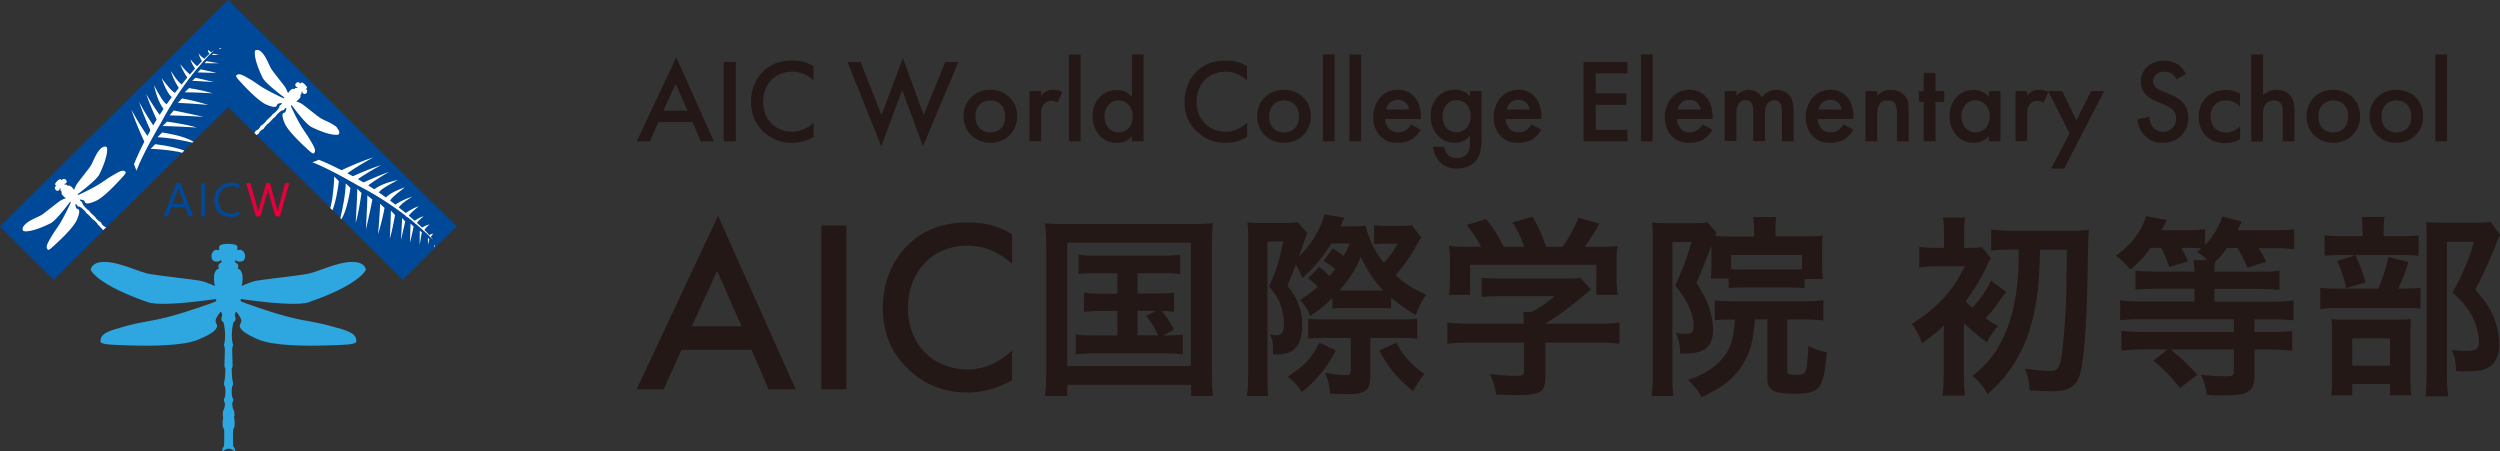 <svg id="_レイヤー_2" data-name="レイヤー 2" xmlns="http://www.w3.org/2000/svg" viewBox="0 0 220 39.73"><rect x="0" y="0" width="220" height="39.73" fill="#333333" stroke="none"/><defs><style>.cls-3{fill:#231815}.cls-4{fill:#fff}.cls-5{fill:#004898}</style></defs><g id="_レイヤー_1-2" data-name="レイヤー 1"><path d="M27.18 26.59c4.28-1.48 5.01-2.74 5.01-2.85 0-.12-.13-.69-1.18-.69-1.42 0-3.01.9-4.05 1.07-1.04.18-4.06.49-4.56.62s-1.17.44-1.17.44.12-.03.12-.73-.35-.77-.44-.83c.08-.1.06-.25.03-.33-.04-.08-.09-.1-.21-.19-.11-.1 0-.12 0-.26.03.08.09.18.39.18s.45-.16.45-.5c0-.26-.22-.54-.45-.54-.18 0-.19.04-.26.01.06-.15.06-.31-.05-.4-.16-.11-.52-.12-.71-.13h-.02c-.19 0-.55.01-.71.13-.12.09-.12.25-.06.4-.06.03-.08-.01-.26-.01-.23 0-.44.28-.44.54 0 .34.15.5.45.5s.36-.1.39-.18c0 .15.11.17 0 .26-.12.09-.17.11-.2.19-.04.08-.05.23.02.33-.09.05-.44.12-.44.83s.12.73.12.73-.67-.3-1.17-.44c-.5-.13-3.52-.44-4.56-.62-1.04-.17-2.63-1.07-4.05-1.07-1.05 0-1.18.57-1.18.69s.73 1.37 5.01 2.85c1.3.45 6-.28 6-.28s.1.18-.06.24c-.17.07-2.34.87-4.1 1.33-1.76.45-2.13.38-3.7.8-1.56.43-2.3.63-2.3 1.36 0 .29 1.02.31 2.38.35 2.05.07 4.92.06 6.27-.52 1.32-.56 1.53-.88 1.6-1.11.08-.23-.18-.33-.11-.61.07-.28.44-.73.44-.73s.13.14.13.29-.07.19-.07.34c0 .09.03.18.08.24.04.04.1.06.12.11 0 0 .13.55.13 1.07 0 .7-.1.79-.1.89 0 .11.08.17.08.43s-.04 1.12-.04 1.39c0 .17.08.24.08.24s0 .76-.06 1.01c-.03.15-.06.19-.06.34s.06.17.08.25c.02.08.05.2.05.31s0 .52-.06.64-.08.11-.08.22.05.17.08.25c.03.08 0 .42-.08.58-.09.16-.1.33-.09.38v.18c0 .06.04.13.03.19-.04.16-.05.33-.05.55 0 .34.09.35.13.47.03.11 0 1.45 0 1.45s-.17.23-.17.38 0 .08.03.1c.03.02.23-.23.54-.24.31 0 .51.26.54.24.02-.02.03.05.03-.1s-.18-.38-.18-.38-.03-1.34.01-1.45c.04-.11.13-.13.13-.47 0-.22 0-.4-.05-.55-.02-.07.02-.13.03-.19.01-.08 0-.15 0-.18 0-.05 0-.22-.1-.38-.08-.16-.11-.5-.08-.58.04-.08.08-.15.08-.25s-.02-.1-.08-.22-.06-.52-.06-.64.03-.23.04-.31c.02-.08.08-.11.08-.25s-.03-.19-.06-.34c-.05-.24-.06-1.01-.06-1.01s.08-.07.08-.24c0-.27-.04-1.13-.04-1.39s.08-.32.08-.43c0-.1-.11-.19-.11-.89 0-.53.13-1.07.13-1.07.02-.05.08-.07.12-.11.05-.06.08-.15.08-.24 0-.15-.07-.21-.07-.34s.13-.29.13-.29.37.45.44.73c.06.28-.19.39-.12.61.08.23.29.54 1.61 1.11 1.35.58 4.22.59 6.27.52 1.35-.04 2.37-.06 2.37-.35 0-.73-.73-.94-2.3-1.36-1.57-.42-1.94-.36-3.7-.8-1.76-.45-3.93-1.26-4.1-1.33-.16-.06-.06-.24-.06-.24s4.7.73 6 .28" fill="#2ea7e0"/><path class="cls-5" d="M20.09 0L0 19.93l4.72 4.68 15.37-15.2 15.36 15.2 4.73-4.68L20.09 0z"/><path class="cls-4" d="M14.09 10.93s-1.54 2.62-2.08 4.09l-.22-.57s1.26-3.31 3.84-6.58c2.31-2.92 3.21-3.46 3.21-3.46s-2.6 2.41-4.74 6.52"/><path class="cls-4" d="M12.73 12.52s-.76-1.58-1.17-2.87c.57 1.07 1.17 1.96 1.39 2.27.22.32-.22.6-.22.6m.68-.68s-.76-1.58-1.17-2.87c.57 1.07 1.17 1.96 1.39 2.27.22.32-.22.6-.22.6m.43-1.19s-.68-1.47-.98-2.38c.44.74 1.04 1.7 1.28 1.92.24.23-.29.46-.29.46m.57-1.04s-.54-.56-.87-2.12c.52.98.85 1.57 1.17 1.71.31.15-.3.4-.3.4m.81-.97s-.5-.22-1.01-1.76c.5.66.95 1.25 1.23 1.32.28.07-.21.45-.21.45m.53-.86s-.48-.65-.74-1.55c.27.43.61.99 1.04 1.26.23.15-.3.29-.3.29m.76-.89s-.46-.62-.66-1.24c.27.35.73.86.91.94.18.08-.25.3-.25.3m.68-.8s-.39-.51-.44-.87c.18.26.52.59.63.62.11.03-.19.25-.19.25m.59-.66s-.25-.39-.33-.74c.13.2.43.45.56.51l-.23.23zm.81-.82l-.16.13s-.14-.1-.16-.36c.18.15.32.23.32.23m-3.28 8.68c-.67-.1-1.6-.19-2.08-.19l.41-.41s1.46.15 2.56.56l-.19.2s-.21-.09-.71-.15m-.1-1.09c-.36-.06-.91-.11-1.36-.14l.41-.41s1.93.26 2.76.82l-.1.07s-.86-.2-1.7-.34m-.91-1.13l.38-.38s1.67.23 2.63.52c-.62-.04-2.44-.13-3.01-.13m.6-.93l.37-.44s1.47.29 2.62.56c0 0-1.87-.11-2.99-.13m.73-1.1l.37-.39s1 .17 2.32.57c0 0-1.66-.14-2.69-.18m.6-.93l.39-.37s1.16.18 2.08.46c-1.56-.09-2.47-.09-2.47-.09m.66-1.01l.3-.27 1.63.38-1.93-.11zm.48-.74l.27-.27s1.07.22 1.39.32l-1.66-.05zm.62-.81l.15-.18 1.11.19-1.26-.01zm.63-.72l.15-.12.47.12h-.62zm.62-.52l.1-.09.14.07-.24.02zm12.32 12.05s-2.62-1.54-4.09-2.09l.57-.22s3.31 1.26 6.58 3.83c2.93 2.3 3.46 3.2 3.46 3.2s-2.41-2.6-6.52-4.73"/><path class="cls-4" d="M29.99 15.01s1.58-.76 2.87-1.16c-1.07.57-1.96 1.16-2.27 1.39-.32.22-.6-.22-.6-.22m.68.67s1.58-.76 2.88-1.16c-1.08.56-1.96 1.16-2.28 1.39-.31.22-.6-.22-.6-.22m1.18.42s1.47-.68 2.38-.99c-.74.43-1.7 1.04-1.92 1.28-.22.24-.45-.29-.45-.29m1.03.58s.57-.54 2.12-.86c-.97.53-1.57.85-1.71 1.17-.15.31-.41-.31-.41-.31m.98.81s.22-.5 1.76-1.02c-.66.51-1.25.96-1.32 1.23-.06.27-.44-.21-.44-.21m.86.54s.65-.48 1.56-.74c-.44.26-.99.61-1.27 1.04-.14.23-.29-.3-.29-.3m.88.76s.62-.46 1.24-.66c-.34.28-.86.73-.93.91-.08.19-.31-.25-.31-.25m.8.68s.51-.39.87-.45c-.26.19-.59.53-.62.64-.02.1-.25-.19-.25-.19m.66.58s.38-.25.74-.32c-.19.13-.45.43-.51.56l-.23-.24zm.82.82l-.13-.16s.1-.14.36-.16c-.15.18-.23.32-.23.32m-8.67-3.28c.1-.67.19-1.6.19-2.08l.41.41s-.15 1.46-.56 2.56l-.2-.19s.08-.22.15-.71m1.08-.1c.06-.36.12-.91.14-1.36l.41.4s-.26 1.94-.81 2.76l-.08-.1s.21-.87.34-1.7m1.14-.9l.38.38s-.22 1.67-.51 2.63c.04-.62.14-2.44.14-3.01m.9.6l.43.37s-.29 1.47-.57 2.62c0 0 .11-1.87.13-2.99m1.12.73l.39.37s-.17 1-.57 2.32c0 0 .15-1.66.18-2.69m.94.6l.37.39s-.18 1.16-.46 2.08c.09-1.56.1-2.47.1-2.47m.99.66l.27.3-.37 1.63.1-1.93zm.74.48l.27.27s-.22 1.07-.32 1.39l.05-1.66zm.81.62l.18.15-.19 1.12.01-1.27zm.72.63l.12.14-.12.48v-.62zm.53.62l.08.1-.06.14-.02-.24zM8.73 19.86a1.097 1.097 0 00.28.29c.02.05 0 .06.04.09l.02.02.26-.24-.02-.03s-.04-.02-.09-.04c-.05-.01-.18-.14-.21-.17s-.06-.08-.08-.11c-.02-.03-.01-.06-.05-.1-.04-.05-.07-.05-.12-.08-.09-.06-.33-.29-.33-.29s0-.04-.05-.1c-.08-.08-.36-.33-.43-.41-.08-.08-.07-.12-.1-.15s-.1-.03-.3-.24c-.16-.16-.29-.36-.29-.36v-.07l-.05-.1c-.05-.05-.08-.04-.13-.09-.04-.04-.04-.12-.04-.12s.25.02.35.09c.1.07.06.18.15.22.1.05.25.08.83-.16.58-.23 1.46-1.1 2.06-1.75.4-.42.7-.74.62-.83-.23-.23-.51-.06-1.11.29-.61.35-.7.48-1.37.88-.67.4-1.57.81-1.65.84-.07.03-.09-.05-.09-.05s1.65-1.21 1.91-1.74c.85-1.75.69-2.36.66-2.39-.03-.04-.25-.17-.57.15-.43.43-.64 1.19-.9 1.56-.26.37-1.09 1.39-1.2 1.58-.11.19-.22.48-.22.48s.03-.04-.19-.26c-.21-.21-.34-.12-.38-.11 0-.05-.06-.1-.1-.11-.03-.01-.06 0-.12 0s-.03-.04-.08-.08c.03.02.08.03.17-.06.09-.09.09-.19-.02-.29-.08-.08-.23-.1-.3-.03-.05.05-.04.07-.07.08-.03-.06-.08-.12-.14-.1-.09.02-.2.12-.26.18s-.16.17-.17.25c-.01.06.04.12.1.14 0 .03-.02.02-.08.08-.07.06-.05.22.03.29.11.11.2.11.29.02.09-.09.08-.14.06-.17.04.04.09.01.08.08 0 .06-.02.09 0 .12.01.04.05.09.11.1 0 .04-.1.17.12.38.21.22.26.19.26.19s-.3.11-.49.22-1.21.94-1.57 1.2c-.37.26-1.13.47-1.56.91-.32.31-.19.53-.15.56.03.04.63.2 2.38-.66.53-.25 1.74-1.91 1.74-1.91s.08.02.05.09c-.03.07-.45.98-.84 1.65-.4.67-.53.77-.88 1.37-.35.6-.51.89-.29 1.11.09.09.4-.22.83-.62.65-.6 1.51-1.47 1.75-2.06.23-.57.2-.73.15-.82-.04-.09-.15-.05-.22-.15-.07-.1-.09-.35-.09-.35s.08 0 .13.05c.04.04.04.08.08.12.03.03.06.05.1.05h.07s.21.13.37.29c.21.21.21.27.24.3.03.03.07.03.15.11.08.08.33.35.41.43.05.05.1.05.1.05s.23.23.29.32c.04.05.04.08.08.12.04.04.07.04.1.05m20.92-8.62c-.43-.43-1.19-.64-1.56-.91-.37-.26-1.38-1.09-1.57-1.2-.19-.11-.49-.22-.49-.22s.04.03.26-.19c.21-.22.12-.34.11-.38.05 0 .1-.06.11-.1.01-.03 0-.05 0-.12 0-.07.04-.04.08-.08-.02.03-.03.08.06.17.09.09.18.09.29-.01.08-.08.09-.23.03-.3-.06-.06-.07-.05-.08-.07.06-.03.12-.08.1-.14-.01-.08-.12-.19-.18-.25s-.17-.17-.26-.18c-.06 0-.11.04-.14.11-.03-.01-.02-.03-.08-.09-.06-.07-.22-.05-.29.03-.1.11-.1.2-.02.29.09.09.14.08.17.06-.04.04-.02.09-.08.08-.06 0-.09-.02-.12 0-.03.01-.09.06-.09.11-.04-.02-.17-.1-.38.11-.21.22-.19.26-.19.26s-.11-.3-.22-.49-.93-1.2-1.2-1.58c-.26-.37-.47-1.12-.9-1.55-.32-.32-.54-.18-.57-.15-.04.03-.2.64.65 2.39.26.53 1.91 1.74 1.91 1.74s-.02.09-.09.06c-.07-.03-.97-.45-1.65-.84-.67-.4-.76-.53-1.37-.88-.61-.35-.89-.5-1.12-.28-.09.09.22.4.61.83.61.64 1.48 1.51 2.07 1.75.57.23.73.2.82.15.1-.05.05-.15.15-.22.11-.07.36-.09.36-.09s-.01.08-.05.13c-.04.04-.08.04-.12.09-.03.03-.05.06-.05.09v.07s-.13.21-.29.37c-.21.21-.27.21-.3.24-.03.03-.03.07-.11.15-.08.08-.35.33-.44.41-.05.05-.05.1-.05.1s-.24.23-.32.29c-.06.03-.08.04-.13.08-.04.04-.03.07-.05.1a.91.91 0 01-.29.29c-.05.02-.06 0-.09.04a.19.19 0 00-.05.1c0 .02-.04.05-.08.08l.2.2s.06-.07.08-.07c.03-.01.07-.02.1-.05.03-.03.02-.04.04-.09.02-.06.15-.18.18-.21s.08-.06.11-.08c.02-.02.06 0 .1-.05.04-.04.05-.07.08-.12.06-.09.29-.33.29-.33s.04 0 .09-.05c.08-.08.33-.35.41-.44.08-.08.12-.07.15-.1s.03-.09.24-.3c.16-.16.37-.29.37-.29h.07l.1-.04c.05-.05.04-.08.08-.13.05-.04.13-.05.13-.05s-.02.25-.09.36c-.06.1-.17.06-.22.15-.04.09-.08.25.15.82.24.59 1.11 1.46 1.75 2.06.43.4.74.7.83.61.22-.22.06-.51-.29-1.11-.35-.6-.48-.7-.88-1.37-.4-.68-.81-1.58-.84-1.65-.03-.07.06-.1.06-.1s1.2 1.65 1.74 1.92c1.75.85 2.36.68 2.39.65.03-.03.17-.25-.15-.57"/><path class="cls-5" d="M17 19.05h-.38l-.31-.82h-1.24l-.29.82h-.38l1.12-2.93h.36l1.13 2.93zm-.8-1.13l-.46-1.25s-.03-.11-.04-.2a.83.83 0 01-.05.2l-.46 1.25h1.01zm1.49-1.8h.34v2.93h-.34zm3.36 2.8c-.22.11-.49.17-.81.17-.42 0-.75-.13-1-.4s-.38-.62-.38-1.05c0-.47.14-.85.42-1.13.28-.29.64-.43 1.07-.43.28 0 .51.04.69.12v.37c-.21-.12-.44-.18-.69-.18-.34 0-.61.11-.82.34-.21.22-.31.52-.31.9s.1.64.29.85c.2.21.45.32.77.32.29 0 .55-.07.76-.2v.33z"/><path d="M25.46 16.12l-.83 2.93h-.4l-.6-2.14c-.03-.09-.04-.19-.05-.3 0 .1-.03.2-.05.29l-.61 2.14h-.4l-.86-2.93h.38l.62 2.24c.03.09.04.19.05.29h.01c0-.07.03-.17.06-.29l.65-2.24h.33l.62 2.26c.02.08.04.17.05.27 0-.07.02-.16.06-.28l.6-2.25h.37z" fill="#e3003d"/><path class="cls-3" d="M60.93 10.75h-2.98l-.77 1.69h-1.15l3.48-7.39 3.31 7.39h-1.15l-.73-1.69zm-.43-1.01l-1.04-2.37-1.08 2.37h2.12zm3.19-4.29h1.07v6.99h-1.07zm7.92 1.63c-.77-.7-1.5-.77-1.9-.77-1.52 0-2.55 1.12-2.55 2.66s1.07 2.62 2.56 2.62c.84 0 1.49-.43 1.88-.81v1.27c-.7.42-1.43.52-1.92.52-1.27 0-2.06-.58-2.47-.96-.82-.77-1.12-1.66-1.12-2.64 0-1.29.53-2.18 1.12-2.73.72-.68 1.56-.91 2.52-.91.64 0 1.26.11 1.86.5v1.26zm4.12-1.63l1.84 4.67 1.89-5.01 1.82 5.01 1.9-4.67h1.16l-3.12 7.43-1.83-4.95-1.84 4.95-2.97-7.43h1.15zm13.78 4.78c0 1.35-1.03 2.34-2.36 2.34s-2.36-.98-2.36-2.34 1.03-2.33 2.36-2.33 2.36.96 2.36 2.33m-1.05.02c0-1-.66-1.41-1.31-1.41s-1.31.41-1.31 1.41c0 .85.5 1.4 1.31 1.4s1.31-.56 1.31-1.4m2.12-2.23h1.03v.4c.11-.14.28-.28.43-.37.2-.11.4-.15.63-.15.25 0 .52.04.81.21l-.42.93a.91.91 0 00-.52-.16c-.22 0-.44.03-.64.24-.28.3-.28.72-.28 1.02v2.28h-1.03V8.01zm3.48-3.22h1.03v7.64h-1.03zm5.55 0h1.03v7.64h-1.03v-.46c-.45.52-1.01.6-1.32.6-1.36 0-2.14-1.13-2.14-2.35 0-1.44.98-2.31 2.15-2.31.33 0 .89.08 1.31.63V4.81zm-2.41 5.45c0 .76.48 1.4 1.23 1.4.65 0 1.25-.47 1.25-1.39s-.6-1.43-1.25-1.43c-.74 0-1.23.63-1.23 1.41m12.54-3.16c-.78-.7-1.5-.77-1.9-.77-1.52 0-2.54 1.12-2.54 2.66s1.07 2.62 2.56 2.62c.84 0 1.49-.43 1.89-.81v1.27c-.7.42-1.44.52-1.92.52-1.27 0-2.06-.58-2.47-.96-.82-.77-1.12-1.66-1.12-2.64 0-1.29.53-2.18 1.12-2.73.72-.68 1.56-.91 2.52-.91.64 0 1.26.11 1.86.5v1.26zm5.61 3.15c0 1.35-1.03 2.34-2.36 2.34s-2.36-.98-2.36-2.34 1.03-2.33 2.36-2.33 2.36.96 2.36 2.33m-1.04.02c0-1-.66-1.41-1.31-1.41s-1.31.41-1.31 1.41c0 .85.5 1.4 1.31 1.4s1.31-.56 1.31-1.4m2.11-5.45h1.03v7.64h-1.03zm2.33 0h1.03v7.64h-1.03zm6.27 6.63c-.19.34-.46.63-.74.81-.36.23-.83.33-1.3.33-.59 0-1.07-.15-1.49-.57-.42-.42-.65-1.03-.65-1.69s.24-1.34.7-1.81c.37-.37.85-.6 1.48-.6.7 0 1.15.3 1.41.58.56.59.62 1.4.62 1.86v.13h-3.16c.02.31.16.67.38.89.24.24.53.28.79.28.28 0 .49-.06.7-.22.18-.14.31-.31.41-.48l.86.48zm-1.01-1.79c-.04-.24-.16-.45-.31-.6a.979.979 0 00-.69-.25c-.36 0-.59.15-.72.28-.15.14-.26.35-.31.56h2.04zm5.34-1.62h1.03v4.05c0 1.04-.11 1.78-.72 2.29-.28.23-.74.47-1.47.47-.51 0-1.03-.13-1.45-.54-.32-.33-.58-.84-.65-1.37h.99c.04.24.17.52.33.69.13.14.38.3.8.3s.68-.17.81-.29c.34-.33.34-.79.34-1.11v-.58c-.47.6-1.05.63-1.34.63-.57 0-1.04-.16-1.46-.6-.4-.42-.66-1.02-.66-1.75 0-.81.3-1.36.65-1.71.44-.45.96-.61 1.5-.61.44 0 .93.15 1.31.6v-.48zm-1.96 1.1c-.26.24-.45.65-.45 1.12 0 .44.17.87.44 1.11.19.17.47.29.79.29s.61-.09.86-.36c.3-.32.39-.7.39-1.04 0-.49-.16-.86-.42-1.11-.25-.25-.53-.31-.83-.31s-.54.07-.77.29m8.22 2.32c-.19.34-.46.63-.74.81-.36.23-.83.33-1.3.33-.59 0-1.07-.15-1.49-.57-.42-.42-.65-1.03-.65-1.69s.24-1.34.7-1.81c.37-.37.85-.6 1.48-.6.7 0 1.15.3 1.41.58.56.59.62 1.4.62 1.86v.13h-3.16c.02.31.16.67.38.89.24.24.53.28.79.28.28 0 .49-.06.7-.22.18-.14.31-.31.41-.48l.86.48zm-1.01-1.79c-.04-.24-.16-.45-.31-.6a.979.979 0 00-.69-.25c-.36 0-.59.15-.72.28-.15.14-.26.35-.31.56h2.04zm8.6-3.19h-2.79v1.77h2.7v1.01h-2.7v2.2h2.79v1h-3.86V5.45h3.86v1zm1.19-1.65h1.03v7.64h-1.03zm6.28 6.63c-.19.34-.46.63-.74.81-.36.23-.83.33-1.3.33-.59 0-1.07-.15-1.49-.57-.42-.42-.65-1.03-.65-1.69s.24-1.34.7-1.81c.37-.37.85-.6 1.48-.6.7 0 1.15.3 1.41.58.56.59.62 1.4.62 1.86v.13h-3.16c.02.31.16.67.38.89.24.24.53.28.79.28.28 0 .49-.06.7-.22.18-.14.31-.31.41-.48l.86.48zm-1.02-1.79c-.04-.24-.16-.45-.31-.6a.979.979 0 00-.69-.25c-.36 0-.59.15-.72.28-.15.14-.26.35-.31.56h2.04zm2.12-1.62h1.03v.41c.34-.42.75-.52 1.09-.52.46 0 .89.22 1.14.65.37-.52.92-.65 1.31-.65.53 0 1 .25 1.26.69.08.15.23.47.23 1.11v2.72h-1.03V10c0-.49-.05-.69-.09-.79-.06-.17-.22-.39-.59-.39-.25 0-.47.14-.61.33-.18.25-.2.63-.2 1v2.27h-1.03V9.99c0-.49-.05-.69-.09-.79-.06-.17-.22-.39-.59-.39-.25 0-.47.14-.61.33-.18.25-.2.63-.2 1v2.27h-1.03V8zm11.3 3.41c-.19.34-.46.63-.74.81-.36.23-.83.33-1.3.33-.59 0-1.07-.15-1.49-.57-.42-.42-.65-1.03-.65-1.69s.24-1.34.7-1.81c.37-.37.85-.6 1.48-.6.7 0 1.15.3 1.41.58.56.59.62 1.4.62 1.86v.13h-3.16c.02.31.16.67.38.89.24.24.53.28.79.28.28 0 .49-.06.7-.22.18-.14.31-.31.41-.48l.86.48zm-1.02-1.79c-.04-.24-.16-.45-.31-.6a.979.979 0 00-.69-.25c-.36 0-.59.15-.72.28-.15.14-.26.35-.31.56h2.04zm2.11-1.62h1.03v.41c.44-.49.94-.52 1.19-.52.82 0 1.16.41 1.3.6.17.24.27.54.27 1.23v2.7h-1.03V9.99c0-1.12-.42-1.15-.81-1.15-.46 0-.93.06-.93 1.49v2.11h-1.03V8.03zm6.15.95v3.46h-1.03V8.97h-.43v-.95h.43V6.41h1.03v1.61h.78v.95h-.78zm4.7-.95h1.03v4.41h-1.03v-.46c-.45.52-1.01.6-1.32.6-1.36 0-2.14-1.13-2.14-2.35 0-1.44.98-2.31 2.15-2.31.33 0 .89.08 1.31.63v-.51zm-2.41 2.23c0 .76.48 1.4 1.23 1.4.65 0 1.25-.47 1.25-1.39s-.6-1.43-1.25-1.43c-.74 0-1.23.63-1.23 1.41m4.74-2.22h1.03v.4c.11-.14.28-.28.43-.37.2-.11.4-.15.63-.15.25 0 .52.04.81.21l-.42.93a.91.91 0 00-.52-.16c-.22 0-.44.03-.64.24-.28.3-.28.72-.28 1.02v2.28h-1.03V8.01z"/><path class="cls-3" d="M182.12 11.74l-1.88-3.72h1.23l1.26 2.58 1.28-2.58h1.15l-3.51 6.81h-1.15l1.62-3.09zm9.4-4.74c-.06-.16-.16-.3-.31-.44-.22-.18-.45-.25-.75-.25-.65 0-.98.39-.98.84 0 .21.07.58.75.85l.7.28c1.29.52 1.64 1.26 1.64 2.05 0 1.33-.94 2.24-2.25 2.24-.81 0-1.29-.3-1.64-.7-.38-.42-.54-.88-.59-1.36l1.06-.23c0 .34.13.67.29.89.2.25.49.42.91.42.65 0 1.15-.47 1.15-1.17s-.54-1.01-1.01-1.19l-.67-.28c-.58-.24-1.43-.72-1.43-1.77 0-.94.73-1.84 2.04-1.84.75 0 1.18.28 1.4.47.19.17.39.41.53.7l-.86.5zm5.61 2.38c-.47-.46-.93-.55-1.25-.55-.48 0-.79.2-.97.39-.19.19-.38.52-.38 1.02s.2.86.4 1.06c.23.22.56.36.93.36.42 0 .91-.17 1.27-.56v1.14c-.25.16-.66.35-1.34.35-.73 0-1.26-.21-1.68-.65-.31-.33-.63-.85-.63-1.66s.35-1.38.67-1.71c.35-.34.9-.65 1.77-.65.33 0 .73.05 1.2.31v1.15zm.99-4.58h1.03v3.6c.44-.45.92-.49 1.18-.49.81 0 1.17.42 1.3.6.27.4.28.91.28 1.23v2.7h-1.03V9.83c0-.26 0-.55-.2-.76-.12-.13-.31-.23-.58-.23-.35 0-.62.17-.75.37-.15.21-.21.54-.21 1.11v2.13h-1.03V4.81zm9.57 5.43c0 1.35-1.03 2.34-2.36 2.34s-2.36-.98-2.36-2.34S204 7.9 205.33 7.9s2.36.96 2.36 2.33m-1.05.02c0-1-.66-1.41-1.31-1.41s-1.31.41-1.31 1.41c0 .85.5 1.4 1.31 1.4s1.31-.56 1.31-1.4m6.6-.02c0 1.35-1.03 2.34-2.36 2.34s-2.36-.98-2.36-2.34 1.03-2.33 2.36-2.33 2.36.96 2.36 2.33m-1.04.02c0-1-.66-1.41-1.31-1.41s-1.31.41-1.31 1.41c0 .85.5 1.4 1.31 1.4s1.31-.56 1.31-1.4m2.11-5.45h1.03v7.64h-1.03zM66.14 30.78h-6.16l-1.58 3.48h-2.38L63.19 19l6.83 15.26h-2.38l-1.51-3.48zm-.89-2.07l-2.14-4.88-2.23 4.88h4.37zm7.03-8.86h2.2v14.42h-2.2zm16.78 3.37c-1.6-1.45-3.09-1.6-3.91-1.6-3.13 0-5.25 2.31-5.25 5.49s2.2 5.4 5.27 5.4c1.73 0 3.07-.89 3.89-1.66v2.61a7.918 7.918 0 01-3.96 1.08c-2.61 0-4.26-1.19-5.1-1.99-1.69-1.58-2.31-3.41-2.31-5.45 0-2.66 1.1-4.49 2.31-5.64 1.49-1.4 3.22-1.88 5.21-1.88 1.32 0 2.59.24 3.85 1.04v2.59zm3.01-1.53c0-.73-.04-1.37-.11-2.04.57.05 1.08.07 2.01.07h10.76c.84 0 1.39-.02 2.01-.09-.07.62-.09 1.19-.09 2.06v10.95c0 1.16.02 1.67.09 2.2h-1.92v-.98h-10.9v.98h-1.96c.07-.5.11-1.08.11-2.22V21.69zm1.85 10.52h10.88V21.36H93.92v10.85zm2.54-8.17c-.75 0-1.08.02-1.55.09v-1.72c.46.07.78.09 1.55.09h5.79c.78 0 1.16-.02 1.6-.09v1.72c-.48-.07-.82-.09-1.58-.09h-2.17v1.79h1.74c.75 0 1.08-.02 1.48-.09v1.71c-.36-.05-.66-.09-1.1-.09.43.5.78 1.05 1.09 1.64l-.92.52c.84 0 1.17-.02 1.69-.09v1.76c-.48-.07-.94-.09-1.62-.09h-6.19c-.76 0-1.14.02-1.6.09v-1.76c.48.07.85.09 1.6.09h2.06v-2.15h-1.48c-.71 0-1.03.02-1.46.09v-1.71c.39.07.71.09 1.46.09h1.48v-1.79h-1.87zm3.64 5.47h1.83c-.34-.69-.64-1.17-1.07-1.71l.89-.45h-1.65v2.15zm15.98-6.01c.39.28.51.39.91.78.21-.21.3-.32.51-.6a6.41 6.41 0 00-1.03-.71l.82-1.12c.32.2.64.43.96.68.21-.39.28-.53.52-1.1h-1.62c-.75 1.21-1.48 2.08-2.54 3.04-.2-.53-.34-.84-.57-1.19l-.75 1.87c.66.82.96 1.4 1.16 2.22.11.39.14.71.14 1.3 0 1-.27 1.74-.78 2.13-.32.27-.8.39-1.44.39-.04 0-.16 0-.34-.02 0-1.08-.04-1.3-.3-1.76.3.07.45.09.64.09.43 0 .62-.32.62-1.03 0-.46-.09-.98-.23-1.44-.23-.69-.46-1.1-1.1-1.83.61-1.24.91-2.17 1.26-3.95h-1.39v11.48c0 .92.02 1.62.07 2.12h-1.87c.07-.5.11-1.26.11-2.13v-11.5c0-.8-.02-1.19-.07-1.65.34.04.66.05 1.16.05h2.04c.62 0 .92-.02 1.23-.07l.85.98c-.11.21-.16.3-.23.57-.12.37-.35 1.01-.53 1.49.89-.85 1.65-1.99 2.04-3.04.12-.34.16-.41.2-.68l1.78.28q-.13.23-.25.52s-.05.11-.11.25h.85c.75 0 1.08-.02 1.4-.05.04.25.07.41.16.64.34 1.01.76 1.8 1.41 2.61.5-.51.89-1.07 1.21-1.67h-1.33c-.2 0-.44.02-.73.05v-1.69c.34.05.68.07 1.02.07h1.17c.61 0 .91-.02 1.14-.07l.82 1.1c-.14.2-.27.39-.55.92-.44.78-1.05 1.63-1.71 2.38.85.76 1.48 1.17 2.69 1.72-.45.66-.64 1.05-.91 1.8-.92-.55-1.42-.91-2.17-1.55v.98c-.23-.04-.48-.05-1.05-.05h-3.17c-.39 0-.69.02-.96.05v-.92c-.75.71-1.16 1.03-1.94 1.56-.23-.59-.46-.92-.91-1.4.71-.44.96-.64 1.58-1.17q-.21-.23-.85-.75l.96-.98zm1.47 7.34c-.87 1.62-1.53 2.42-2.97 3.66-.43-.61-.71-.92-1.24-1.35 1.6-1.1 2.03-1.57 2.77-3l1.44.69zm-.92-1.1c-.71 0-1.26.02-1.51.07v-1.78c.23.05.92.09 1.58.09h6.4c.8 0 1.3-.02 1.62-.09v1.79c-.43-.05-1.01-.09-1.62-.09h-2.51v3.31c0 1.33-.41 1.65-2.13 1.65-.3 0-.78-.02-1.42-.05a5.12 5.12 0 00-.43-1.83c.89.14 1.37.2 1.76.2s.5-.07.5-.43v-2.84h-2.24zm5.1-4.18c-.82-.85-1.37-1.69-1.99-2.97-.43 1.1-.89 1.85-1.87 2.97h3.86zm1.14 4.59c.69 1.24 1.33 1.96 2.49 2.76-.44.53-.6.78-1 1.51-1.44-1.17-2.01-1.87-2.99-3.57l1.49-.69zm6.58 0c-.89 0-1.55.04-2.08.11v-1.88c.61.07 1.28.11 2.06.11h4.66v-.12c0-.34-.02-.62-.05-.92h.75c.73-.37 1.28-.76 2.01-1.39h-4.69c-.71 0-1.23.02-1.72.07v-1.69c.5.05 1.01.07 1.74.07h5.64c.66 0 1.01-.02 1.3-.07l.94 1.03q-.25.21-.62.51c-1.21 1.03-2.08 1.69-3.4 2.49v.02h4.43c.82 0 1.6-.04 2.1-.11v1.88c-.48-.07-1.21-.11-2.12-.11h-4.41v2.99c0 .87-.18 1.24-.66 1.42-.43.16-.96.21-1.97.21-.21 0-.76-.02-1.69-.05-.18-.92-.27-1.21-.57-1.81.84.11 1.6.16 2.12.16.76 0 .89-.05.89-.39v-2.53h-4.64zm.89-8.43c-.41-.76-.62-1.1-1.28-1.92l1.71-.52c.62.75.96 1.28 1.56 2.44h1.8c-.3-.87-.55-1.39-1.03-2.15l1.78-.5c.69 1.3.8 1.55 1.17 2.65h1.44c.52-.66 1.1-1.76 1.41-2.56l1.85.52c-.39.71-.91 1.53-1.3 2.04h.78c1.17 0 1.47-.02 2.1-.07-.05.45-.07.78-.07 1.42v1.58c0 .46.04.89.09 1.3h-1.87V23.3h-11.11v2.65h-1.87c.07-.39.09-.78.09-1.32v-1.57c0-.61-.02-1.01-.07-1.42.78.07.87.07 2.03.07h.8zm20.25-.08q-.51 1.4-1.3 3.27c.62.98.85 1.42 1.05 1.99.25.68.41 1.49.41 2.17 0 1-.41 1.63-1.19 1.88-.36.11-.94.16-1.69.18-.05-.92-.16-1.39-.41-1.83.32.05.62.07.91.07.55 0 .67-.14.67-.75 0-.57-.23-1.32-.62-2.04-.21-.41-.46-.78-1-1.46.53-1.12 1.03-2.42 1.44-3.82h-1.69v11.63c0 .87.02 1.38.09 1.92h-1.92c.07-.59.11-1.19.11-1.96V21.17c0-.57-.02-1-.07-1.58.36.04.71.05 1.21.05h2.58c.6 0 .84-.02 1.1-.07l.78.91c-.05.13-.07.16-.12.29.34.02.69.04 1.24.04h2.19v-.57c0-.44-.04-.83-.09-1.14h2.06c-.07.32-.09.64-.09 1.17v.53h2.65c.64 0 1.08-.02 1.51-.07-.05.36-.05.59-.05 1.23v1.35c0 .55.02.8.07 1.24h-1.62v.8c-.41-.04-.82-.05-1.35-.05h-3.98c-.55 0-1 .02-1.35.05v-.84h-1.58q.02-.11.03-.3c.02-.13.04-.64.04-.98v-1.26l-.02-.34zm1.91 6.47c-.82 0-1.1.02-1.6.07v-1.74c.48.05.96.07 1.62.07h6.29c.87 0 1.14-.02 1.65-.09v1.78c-.52-.05-1-.09-1.65-.09h-1.53v4.53c0 .29.12.34.71.34.64 0 .82-.07.92-.37.11-.28.16-.92.23-2.17.55.3.85.41 1.62.55-.28 3.25-.61 3.66-2.81 3.66-1.85 0-2.42-.3-2.42-1.28v-5.26h-1.1c-.14 1.9-.41 2.92-1.1 4.02-.75 1.19-1.78 1.99-3.59 2.81-.39-.68-.66-1-1.19-1.51 1.53-.53 2.42-1.12 3.15-2.04.61-.78.87-1.65.98-3.27h-.18zm6.08-5.67h-6.24v1.24c.34.04.51.04 1.16.04h3.96c.6 0 .76 0 1.12-.04v-1.24zm14.24 6.22v4.05c0 .94.04 1.6.09 2.1h-1.97c.07-.59.11-1.32.11-2.1v-3.23s0-.3.02-.85c-.59.57-1.1 1-1.94 1.58-.21-.66-.46-1.12-.89-1.71.96-.59 1.74-1.21 2.51-1.97.96-1 1.44-1.69 2.15-3.09h-2.44c-.6 0-1.19.04-1.56.09v-1.81c.52.07.78.09 1.6.09h.57v-1.24c0-.62-.02-1.05-.09-1.42h1.97c-.09.37-.11.69-.11 1.42v1.24h.36c.57 0 .92-.02 1.21-.07l.78.99c-.11.18-.2.34-.37.71-.46 1.03-1.03 1.97-1.85 3.08.2.21.27.28.61.57.8-.92 1.23-1.55 1.63-2.4l1.32 1c-1.14 1.58-1.16 1.62-1.8 2.31.34.25.52.37 1.09.69-.39.43-.66.84-.96 1.44-.84-.6-1.44-1.12-2.03-1.71v.25zm4.45-6.7c-.82 0-1.53.04-2.04.09V20.2c.52.07 1.25.11 2.04.11h4.93c.71 0 1.33-.04 1.63-.09q-.07.48-.12 3.66c-.07 4.61-.32 7.82-.67 9.05-.2.62-.46.98-.92 1.23-.37.2-.84.27-1.72.27-.48 0-.69-.02-1.78-.07-.09-.94-.16-1.24-.43-1.92.84.12 1.6.2 2.15.2.73 0 .89-.2 1.08-1.37.12-.73.28-2.6.36-4 .07-1.74.07-2.31.1-5.3h-2.36c-.05 2.84-.25 4.59-.71 6.35-.43 1.67-1.09 3.04-2.06 4.39-.51.69-.94 1.15-1.83 1.97-.39-.66-.8-1.14-1.33-1.6 1.19-.96 1.92-1.83 2.54-3.06.85-1.67 1.28-3.41 1.46-5.89.04-.71.05-.89.05-2.17h-.36zm11.95-.11c-.55.76-.92 1.16-1.74 1.88-.43-.5-.76-.82-1.28-1.23 1.02-.75 1.53-1.28 2.03-2.11.3-.48.5-.91.62-1.37l1.83.34c-.07.14-.11.23-.14.3-.18.34-.21.41-.34.6h2.2c.73 0 1.23-.04 1.65-.09v1.39c.71-.75 1.24-1.65 1.51-2.51l1.72.45c-.07.16-.2.41-.37.76h3.11c.89 0 1.39-.02 1.87-.09v1.76c-.52-.05-1.03-.09-1.8-.09h-1.32c.32.53.37.61.66 1.19l-1.67.53c-.32-.78-.5-1.12-.85-1.73h-.94c-.37.52-.64.84-1.03 1.21-.05.23-.07.44-.07.87h3.89c.82 0 1.37-.02 1.83-.09v1.69c-.5-.05-1.16-.09-1.83-.09h-3.89v1.12h5c.89 0 1.49-.03 1.97-.11v1.76c-.57-.05-1.17-.09-1.96-.09h-1.49v1.12h1.33c.78 0 1.42-.04 1.99-.09v1.74c-.57-.07-1.17-.11-1.99-.11h-1.33v2.38c0 .82-.27 1.26-.89 1.48-.34.12-.98.18-2.04.18-.37 0-.64-.02-1.26-.05-.11-.75-.21-1.08-.5-1.78.8.11 1.37.14 2.13.14.6 0 .75-.07.75-.41v-1.94h-5.56c.92.75 1.21 1.01 2.35 2.22l-1.53 1.17c-.87-1.12-1.32-1.56-2.35-2.4l1.26-1h-2.08c-.82 0-1.44.04-1.99.11v-1.74c.57.05 1.19.09 1.97.09h7.93v-1.12h-8c-.75 0-1.44.03-2.01.09v-1.76c.48.07 1.1.11 1.97.11h4.57v-1.12h-3.31c-.82 0-1.44.04-1.88.09v-1.69c.48.07 1.05.09 1.9.09h3.29c0-.46-.04-.69-.09-1h1.25c-.37-.35-.52-.48-.92-.73.2-.16.25-.2.39-.32-.3-.02-.66-.04-.92-.04h-.87c.27.46.36.64.61 1.19l-1.67.5c-.32-.92-.41-1.14-.71-1.69h-.94zm22.32 3.54c.73 0 1.16-.02 1.47-.07v1.85c-.39-.05-.82-.07-1.38-.07h-5.73c-.85 0-1.19.02-1.71.09v-1.88c.46.07.85.09 1.73.09h3.36c.43-.96.68-1.74.89-2.79l1.78.44c-.25.83-.5 1.49-.91 2.35h.5zm-.25-4.61c.75 0 1.17-.02 1.55-.07v1.81c-.35-.05-.69-.07-1.42-.07h-5.46c-.62 0-1.01.02-1.39.07v-1.83c.39.07.8.09 1.6.09h1.74v-.48c0-.5-.04-.87-.09-1.21h2.03c-.05.34-.09.71-.09 1.19v.5h1.53zM207 34.79h-1.85c.05-.48.07-.89.07-1.6v-3.7c0-.71-.02-1.03-.05-1.41.43.04.73.05 1.37.05h4.39c.69 0 .96-.02 1.24-.05-.04.29-.05.55-.05 1.26v4.16c0 .59.02.91.07 1.28h-1.87v-.98H207v.98zm.27-12.34c.39.82.62 1.44.89 2.4l-1.69.5c-.23-1-.44-1.58-.8-2.38l1.6-.51zm-.27 9.73h3.32v-2.4H207v2.4zm13-11.49c-.13.25-.2.39-.34.76-.53 1.4-1.14 2.7-1.83 4.05.92 1.07 1.3 1.62 1.64 2.47.28.73.46 1.6.46 2.35 0 1.08-.44 1.88-1.21 2.15-.44.16-.87.21-1.72.21-.34 0-.5 0-.87-.04-.04-.87-.12-1.28-.39-1.85.44.07.8.09 1.26.09.85 0 1.14-.18 1.14-.73 0-.71-.18-1.46-.53-2.19-.39-.78-.78-1.28-1.78-2.22.98-1.81 1.49-3.04 1.88-4.46h-2.38v11.61c0 .94.04 1.49.11 1.99h-1.99c.05-.55.09-1.21.09-1.94V20.96c0-.53-.02-1-.05-1.42.46.04.82.05 1.39.05h2.95c.66 0 1.03-.02 1.35-.07l.84 1.16z"/></g></svg>